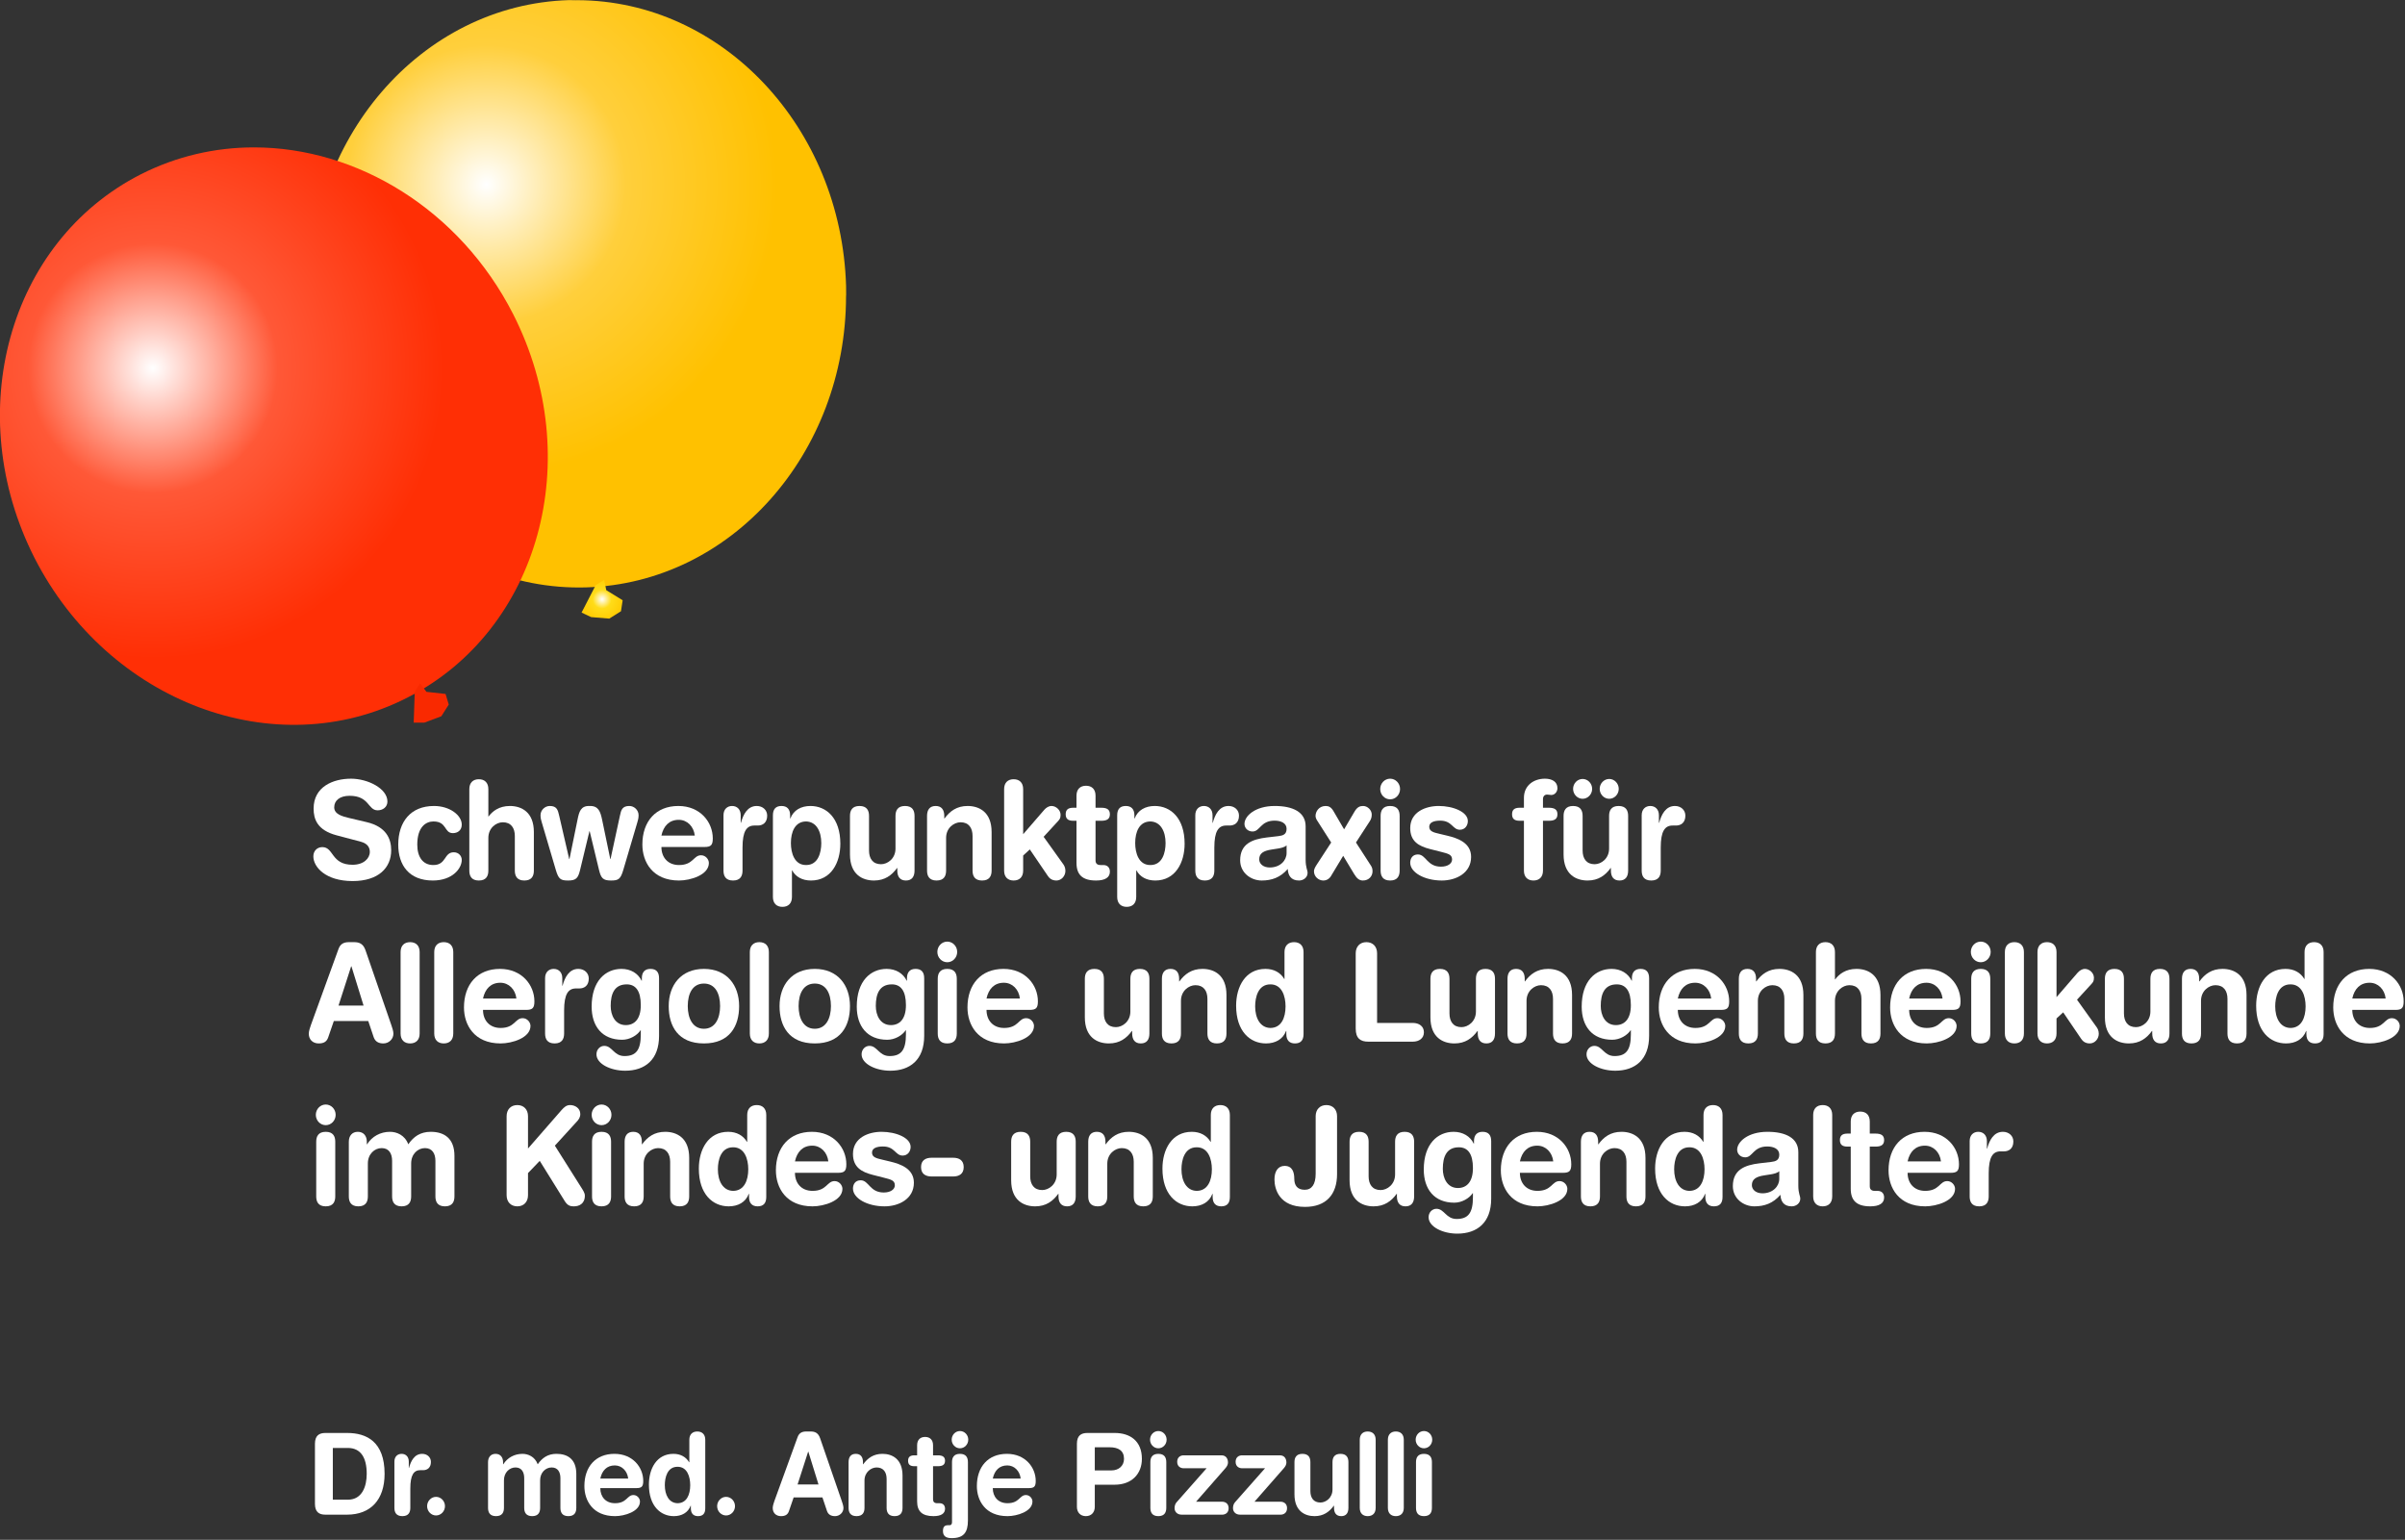 <?xml version="1.0" encoding="UTF-8" standalone="no"?>
<!DOCTYPE svg PUBLIC "-//W3C//DTD SVG 1.1//EN" "http://www.w3.org/Graphics/SVG/1.1/DTD/svg11.dtd">
<svg width="100%" height="100%" viewBox="0 0 2430 1556" version="1.1" xmlns="http://www.w3.org/2000/svg" xmlns:xlink="http://www.w3.org/1999/xlink" xml:space="preserve" xmlns:serif="http://www.serif.com/" style="fill-rule:evenodd;clip-rule:evenodd;stroke-linejoin:round;stroke-miterlimit:2;">
    <rect x="0" y="0" width="2430" height="1556" fill="#333333" stroke="none"/>
    <g transform="matrix(1,0,0,1,-50.915,-1576.08)">
        <g transform="matrix(4.167,0,0,4.167,0,0)">
            <g id="mobile">
                <g transform="matrix(63.705,30.12,30.12,-63.705,117.495,449.614)">
                    <path d="M0.007,1.123C0,1.12 -0.007,1.117 -0.013,1.114C-0.468,0.882 -0.631,0.291 -0.378,-0.206C-0.124,-0.704 0.45,-0.919 0.904,-0.688C1.349,-0.461 1.515,0.11 1.284,0.6L1.282,0.605C1.278,0.614 1.273,0.623 1.269,0.632C1.02,1.12 0.463,1.337 0.013,1.126L0.007,1.123Z" style="fill:url(#_Radial1);fill-rule:nonzero;"/>
                </g>
                <g transform="matrix(4.846,0,0,-4.846,158.216,523.532)">
                    <path d="M-0.321,0.701L-1.027,-0.669L-1.027,-0.67L-0.547,-0.897L0.358,-0.972L0.944,-0.603L1.028,-0.054L0.208,0.451L0.101,0.972L-0.321,0.701Z" style="fill:url(#_Radial2);fill-rule:nonzero;"/>
                </g>
                <g transform="matrix(70.466,0,0,-70.466,49.275,510.228)">
                    <path d="M0.348,1.366C0.215,1.366 0.082,1.336 -0.042,1.273C-0.497,1.041 -0.66,0.451 -0.407,-0.047C-0.153,-0.544 0.421,-0.76 0.875,-0.528C1.33,-0.297 1.493,0.294 1.24,0.792C1.056,1.153 0.702,1.366 0.348,1.366L0.348,1.366Z" style="fill:url(#_Radial3);fill-rule:nonzero;"/>
                </g>
                <g transform="matrix(0.773,0,0,0.773,112.787,551.409)">
                    <path d="M0,-7L-0.333,2.667L3,2.667L8.333,0.667L10.667,-3L9.667,-6.333L3.667,-7L1.667,-9.667L0,-7Z" style="fill:rgb(249,41,0);fill-rule:nonzero;"/>
                </g>
                <g transform="matrix(0.418,0,0,0.404,-315.649,509.069)">
                    <path d="M986.718,167.099C982.785,166.121 978.246,164.818 978.246,160.743C978.246,156.668 981.423,153.816 987.172,153.816C998.746,153.816 997.687,162.536 1003.44,162.536C1006.46,162.536 1009.11,160.58 1009.11,157.239C1009.11,149.416 997.687,143.548 988.004,143.548C977.489,143.548 966.293,148.438 966.293,161.476C966.293,167.751 968.336,174.434 979.608,177.53L993.602,181.36C997.839,182.501 998.898,185.109 998.898,187.472C998.898,191.384 995.342,195.214 988.912,195.214C976.355,195.214 978.095,184.62 971.362,184.62C968.336,184.62 966.142,186.902 966.142,190.161C966.142,196.518 973.177,204.993 988.912,204.993C1003.89,204.993 1011.3,197.088 1011.3,186.494C1011.3,179.649 1008.43,172.396 997.082,169.626L986.718,167.099Z" style="fill:white;fill-rule:nonzero;"/>
                    <path d="M1015.39,183.153C1015.39,195.621 1021.82,204.667 1035.44,204.667C1046.78,204.667 1052.23,197.496 1052.23,192.28C1052.23,189.917 1050.41,187.717 1047.62,187.717C1041.79,187.717 1043.45,195.377 1035.74,195.377C1029.69,195.377 1026.43,190.569 1026.43,183.153C1026.43,172.396 1031.5,169.218 1035.81,169.218C1043.76,169.218 1041.87,176.226 1047.09,176.226C1049.88,176.226 1052.23,174.515 1052.23,171.092C1052.23,165.551 1045.35,159.928 1036.12,159.928C1022.58,159.928 1015.39,169.463 1015.39,183.153Z" style="fill:white;fill-rule:nonzero;"/>
                    <path d="M1056.62,198.718C1056.62,201.896 1057.83,204.667 1062.14,204.667C1066.45,204.667 1067.66,201.896 1067.66,198.718L1067.66,179.079C1067.66,173.13 1072.2,169.707 1076.06,169.707C1080.82,169.707 1083.02,173.13 1083.02,177.938L1083.02,198.718C1083.02,201.896 1084.23,204.667 1088.54,204.667C1092.85,204.667 1094.06,201.896 1094.06,198.718L1094.06,175.574C1094.06,163.514 1086.8,159.928 1080.14,159.928C1073.87,159.928 1070.01,163.106 1067.81,166.203L1067.66,166.203L1067.66,149.823C1067.66,145.911 1065.47,143.874 1062.14,143.874C1058.81,143.874 1056.62,145.911 1056.62,149.823L1056.62,198.718Z" style="fill:white;fill-rule:nonzero;"/>
                    <path d="M1106.77,198.229C1108.36,203.852 1109.57,204.667 1113.96,204.667C1118.57,204.667 1119.71,203.2 1120.84,198.474L1126.29,175.085L1126.44,175.085L1131.89,198.474C1133.02,203.2 1134.16,204.667 1138.77,204.667C1143.16,204.667 1144.37,203.852 1145.96,198.229L1154.05,169.87C1154.43,168.566 1154.81,167.262 1154.81,165.469C1154.81,162.373 1152.24,159.928 1149.44,159.928C1145.35,159.928 1144.67,162.291 1143.99,165.714L1138.54,191.791L1138.39,191.791L1133.63,168.077C1132.64,163.351 1131.58,159.765 1126.36,159.928C1121.22,159.765 1120.31,163.432 1119.4,168.077L1114.71,191.791L1114.56,191.791L1108.74,165.714C1107.98,162.291 1107.38,159.928 1103.29,159.928C1100.49,159.928 1097.92,162.373 1097.92,165.469C1097.92,167.262 1098.3,168.566 1098.68,169.87L1106.77,198.229Z" style="fill:white;fill-rule:nonzero;"/>
                    <path d="M1193.01,184.539C1196.72,184.539 1197.85,183.479 1197.85,179.405C1197.85,169.626 1190.59,159.928 1177.88,159.928C1164.79,159.928 1157,169.218 1157,183.072C1157,193.421 1162.83,204.667 1178.26,204.667C1184.92,204.667 1195.58,201.326 1195.58,194.155C1195.58,191.954 1193.69,189.51 1191.04,189.51C1186.58,189.51 1186.58,195.377 1178.26,195.377C1171.83,195.377 1168.05,190.813 1168.05,184.539L1193.01,184.539ZM1168.05,177.693C1169.26,171.907 1172.59,168.24 1178.11,168.24C1183.03,168.24 1186.81,172.233 1187.41,177.693L1168.05,177.693Z" style="fill:white;fill-rule:nonzero;"/>
                    <path d="M1204.06,198.718C1204.06,201.896 1205.27,204.667 1209.58,204.667C1213.89,204.667 1215.1,201.896 1215.1,198.718L1215.1,184.864C1215.1,175.004 1217.52,171.663 1221.98,171.663L1223.95,171.663C1226.67,171.663 1229.4,170.114 1229.4,165.714C1229.4,162.373 1226.83,159.928 1223.35,159.928C1217.97,159.928 1215.48,165.062 1214.19,170.033L1214.04,170.033L1214.04,165.469C1214.04,161.884 1211.85,159.928 1209.05,159.928C1206.25,159.928 1204.06,161.884 1204.06,165.469L1204.06,198.718Z" style="fill:white;fill-rule:nonzero;"/>
                    <path d="M1232.73,214.528C1232.73,218.439 1234.92,220.476 1238.25,220.476C1241.58,220.476 1243.77,218.439 1243.77,214.528L1243.77,198.637L1243.92,198.637C1245.96,202.467 1249.75,204.667 1254.82,204.667C1266.46,204.667 1271.84,193.992 1271.84,182.583C1271.84,167.181 1263.74,159.928 1254.51,159.928C1249.14,159.928 1244.68,162.373 1242.86,167.425L1242.71,167.425L1242.71,165.551C1242.71,161.884 1240.97,159.928 1237.72,159.928C1234.31,159.928 1232.73,161.884 1232.73,165.551L1232.73,214.528ZM1260.79,182.175C1260.79,187.717 1259.05,195.377 1252.02,195.377C1245.28,195.458 1243.16,188.287 1243.16,182.175C1243.16,175.411 1245.59,169.218 1252.02,169.218C1257.92,169.381 1260.79,175.167 1260.79,182.175Z" style="fill:white;fill-rule:nonzero;"/>
                    <path d="M1314.88,165.877C1314.88,162.699 1313.67,159.928 1309.36,159.928C1305.05,159.928 1303.84,162.699 1303.84,165.877L1303.84,185.516C1303.84,191.465 1299.3,194.888 1295.44,194.888C1290.67,194.888 1288.48,191.465 1288.48,186.657L1288.48,165.877C1288.48,162.699 1287.27,159.928 1282.96,159.928C1278.64,159.928 1277.43,162.699 1277.43,165.877L1277.43,189.021C1277.43,201.081 1284.7,204.667 1291.35,204.667C1297.63,204.667 1301.64,201.57 1304.74,197.17L1304.89,197.17L1304.89,198.718C1304.89,202.304 1306.41,204.667 1309.89,204.667C1313.37,204.667 1314.88,202.304 1314.88,198.718L1314.88,165.877Z" style="fill:white;fill-rule:nonzero;"/>
                    <path d="M1322.14,198.718C1322.14,201.896 1323.35,204.667 1327.66,204.667C1331.98,204.667 1333.19,201.896 1333.19,198.718L1333.19,179.079C1333.19,173.13 1337.73,169.707 1341.58,169.707C1346.35,169.707 1348.54,173.13 1348.54,177.938L1348.54,198.718C1348.54,201.896 1349.75,204.667 1354.07,204.667C1358.38,204.667 1359.59,201.896 1359.59,198.718L1359.59,175.574C1359.59,163.514 1352.33,159.928 1345.67,159.928C1339.39,159.928 1335.38,163.025 1332.28,167.425L1332.13,167.425L1332.13,165.877C1332.13,162.291 1330.61,159.928 1327.13,159.928C1323.65,159.928 1322.14,162.291 1322.14,165.877L1322.14,198.718Z" style="fill:white;fill-rule:nonzero;"/>
                    <path d="M1366.85,198.718C1366.85,202.63 1369.04,204.667 1372.37,204.667C1375.7,204.667 1377.89,202.63 1377.89,198.718L1377.89,189.673L1381.75,186.005L1392.19,201.896C1393.02,203.2 1394.46,204.667 1397.18,204.667C1400.13,204.667 1402.4,201.896 1402.4,198.881C1402.4,196.925 1401.65,195.621 1401.27,195.051L1389.77,178.427L1397.94,169.218C1398.92,168.077 1399.61,167.425 1399.61,165.306C1399.61,162.291 1396.88,159.928 1394.38,159.928C1392.72,159.928 1391.28,160.906 1390.15,162.21L1377.89,176.878L1377.89,149.823C1377.89,145.911 1375.7,143.874 1372.37,143.874C1369.04,143.874 1366.85,145.911 1366.85,149.823L1366.85,198.718Z" style="fill:white;fill-rule:nonzero;"/>
                    <path d="M1408.83,194.073C1408.83,201.081 1412.16,204.667 1420.18,204.667C1425.48,204.667 1428.2,202.793 1428.2,199.37C1428.2,196.844 1426.76,195.377 1424.34,195.377L1422.75,195.377C1420.79,195.377 1419.88,194.399 1419.88,192.606L1419.88,168.811L1423.21,168.811C1426.46,168.811 1428.2,167.751 1428.2,164.899C1428.2,162.047 1426.46,160.987 1423.21,160.987L1419.88,160.987L1419.88,153.735C1419.88,149.823 1417.68,147.786 1414.36,147.786C1411.03,147.786 1408.83,149.823 1408.83,153.735L1408.83,160.987L1406.94,160.987C1403.84,160.987 1402.56,162.291 1402.56,164.899C1402.56,167.507 1403.84,168.811 1406.94,168.811L1408.83,168.811L1408.83,194.073Z" style="fill:white;fill-rule:nonzero;"/>
                    <path d="M1432.44,214.528C1432.44,218.439 1434.63,220.476 1437.96,220.476C1441.29,220.476 1443.48,218.439 1443.48,214.528L1443.48,198.637L1443.63,198.637C1445.67,202.467 1449.46,204.667 1454.53,204.667C1466.17,204.667 1471.55,193.992 1471.55,182.583C1471.55,167.181 1463.45,159.928 1454.22,159.928C1448.85,159.928 1444.39,162.373 1442.57,167.425L1442.42,167.425L1442.42,165.551C1442.42,161.884 1440.68,159.928 1437.43,159.928C1434.03,159.928 1432.44,161.884 1432.44,165.551L1432.44,214.528ZM1460.5,182.175C1460.5,187.717 1458.76,195.377 1451.73,195.377C1444.99,195.458 1442.88,188.287 1442.88,182.175C1442.88,175.411 1445.3,169.218 1451.73,169.218C1457.63,169.381 1460.5,175.167 1460.5,182.175Z" style="fill:white;fill-rule:nonzero;"/>
                    <path d="M1477.75,198.718C1477.75,201.896 1478.96,204.667 1483.27,204.667C1487.58,204.667 1488.79,201.896 1488.79,198.718L1488.79,184.864C1488.79,175.004 1491.21,171.663 1495.68,171.663L1497.64,171.663C1500.37,171.663 1503.09,170.114 1503.09,165.714C1503.09,162.373 1500.52,159.928 1497.04,159.928C1491.67,159.928 1489.17,165.062 1487.89,170.033L1487.74,170.033L1487.74,165.469C1487.74,161.884 1485.54,159.928 1482.74,159.928C1479.94,159.928 1477.75,161.884 1477.75,165.469L1477.75,198.718Z" style="fill:white;fill-rule:nonzero;"/>
                    <path d="M1541.75,172.152C1541.75,163.595 1534.41,159.928 1523.82,159.928C1512.47,159.928 1506.27,165.958 1506.27,170.685C1506.27,173.13 1508.16,175.248 1510.96,175.248C1515.35,175.248 1515.57,168.729 1523.74,168.729C1527.45,168.729 1530.7,170.196 1530.7,173.619C1530.7,177.041 1528.58,177.693 1525.94,178.019L1519.2,178.834C1510.73,179.893 1503.77,182.664 1503.77,192.525C1503.77,200.022 1509.98,204.667 1516.25,204.667C1522.08,204.667 1527.07,202.874 1531.38,197.74C1531.54,201.407 1533.12,204.667 1537.89,204.667C1540.54,204.667 1542.88,202.793 1542.88,200.103C1542.88,198.229 1541.75,197.088 1541.75,192.117L1541.75,172.152ZM1530.7,188.206C1530.7,192.606 1527,196.844 1520.94,196.844C1517.16,196.844 1514.82,194.644 1514.82,191.954C1514.82,188.369 1517.31,186.82 1521.93,186.087L1525.94,185.435C1527.22,185.19 1529.49,184.783 1530.7,183.561L1530.7,188.206Z" style="fill:white;fill-rule:nonzero;"/>
                    <path d="M1563.53,189.835L1569.89,200.755C1571.33,203.2 1572.69,204.667 1574.96,204.667C1578.51,204.667 1580.56,201.978 1580.56,199.126C1580.56,197.414 1580.1,196.436 1579.5,195.54L1570.95,181.849L1578.97,169.055C1579.65,167.996 1580.1,166.773 1580.1,165.062C1580.1,162.373 1577.68,159.928 1575.11,159.928C1573.37,159.928 1571.7,160.417 1570.04,163.432L1564.06,173.945L1557.86,162.943C1556.57,160.661 1555.14,159.928 1553.4,159.928C1549.39,159.928 1547.5,163.351 1547.5,165.877C1547.5,167.018 1548.03,168.077 1548.63,168.974L1556.57,181.849L1548.1,195.295C1547.12,196.844 1546.59,198.066 1546.59,199.126C1546.59,202.385 1549.31,204.667 1551.96,204.667C1554,204.667 1555.52,203.526 1556.27,202.304L1563.53,189.835Z" style="fill:white;fill-rule:nonzero;"/>
                    <path d="M1585.25,198.718C1585.25,201.896 1586.45,204.667 1590.77,204.667C1595.08,204.667 1596.29,201.896 1596.29,198.718L1596.29,165.877C1596.29,162.699 1595.08,159.928 1590.77,159.928C1586.45,159.928 1585.25,162.699 1585.25,165.877L1585.25,198.718ZM1585.02,149.742C1585.02,153.164 1587.59,155.935 1590.77,155.935C1593.94,155.935 1596.52,153.164 1596.52,149.742C1596.52,146.319 1593.94,143.548 1590.77,143.548C1587.59,143.548 1585.02,146.319 1585.02,149.742Z" style="fill:white;fill-rule:nonzero;"/>
                    <path d="M1602.42,173.211C1602.42,181.197 1607.41,184.05 1613.84,185.761L1620.35,187.472C1624.28,188.532 1626.7,189.021 1626.7,192.036C1626.7,194.481 1624.2,196.355 1620.27,196.355C1612.1,196.355 1611.65,189.021 1606.88,189.021C1603.78,189.021 1602.42,191.384 1602.42,193.992C1602.42,199.859 1610.74,204.667 1620.72,204.667C1629.05,204.667 1637.74,200.185 1637.74,190.487C1637.74,182.175 1630.26,179.323 1623.98,177.775L1619.36,176.634C1615.96,175.819 1613.46,175.167 1613.46,172.396C1613.46,169.87 1615.96,168.729 1619.82,168.729C1626.78,168.729 1626.93,174.189 1631.24,174.189C1634.11,174.189 1635.85,171.744 1635.85,168.974C1635.85,163.514 1627.38,159.928 1618.98,159.928C1611.34,159.928 1602.42,163.514 1602.42,173.211Z" style="fill:white;fill-rule:nonzero;"/>
                    <path d="M1668.38,198.718C1668.38,202.63 1670.58,204.667 1673.9,204.667C1677.23,204.667 1679.43,202.63 1679.43,198.718L1679.43,168.811L1682.83,168.811C1686.08,168.811 1687.82,167.751 1687.82,164.899C1687.82,162.047 1686.08,160.987 1682.83,160.987L1679.43,160.987L1679.43,155.853C1679.43,154.224 1680.26,153.083 1681.85,153.083C1682.68,153.083 1683.44,153.327 1684.27,153.327C1686.24,153.327 1687.82,151.453 1687.82,149.253C1687.82,145.259 1684.57,143.548 1680.56,143.548C1674.13,143.548 1668.38,147.541 1668.38,155.038L1668.38,160.987L1665.88,160.987C1662.78,160.987 1661.5,162.291 1661.5,164.899C1661.5,167.507 1662.78,168.811 1665.88,168.811L1668.38,168.811L1668.38,198.718Z" style="fill:white;fill-rule:nonzero;"/>
                    <path d="M1728.83,165.877C1728.83,162.699 1727.61,159.928 1723.3,159.928C1718.99,159.928 1717.78,162.699 1717.78,165.877L1717.78,185.516C1717.78,191.465 1713.24,194.888 1709.38,194.888C1704.62,194.888 1702.42,191.465 1702.42,186.657L1702.42,165.877C1702.42,162.699 1701.21,159.928 1696.9,159.928C1692.59,159.928 1691.38,162.699 1691.38,165.877L1691.38,189.021C1691.38,201.081 1698.64,204.667 1705.3,204.667C1711.58,204.667 1715.59,201.57 1718.69,197.17L1718.84,197.17L1718.84,198.718C1718.84,202.304 1720.35,204.667 1723.83,204.667C1727.31,204.667 1728.83,202.304 1728.83,198.718L1728.83,165.877ZM1696.9,149.66C1696.9,152.92 1699.4,155.609 1702.42,155.609C1705.45,155.609 1707.95,152.92 1707.95,149.66C1707.95,146.4 1705.45,143.711 1702.42,143.711C1699.4,143.711 1696.9,146.4 1696.9,149.66ZM1712.33,149.66C1712.33,152.92 1714.83,155.609 1717.86,155.609C1720.88,155.609 1723.38,152.92 1723.38,149.66C1723.38,146.4 1720.88,143.711 1717.86,143.711C1714.83,143.711 1712.33,146.4 1712.33,149.66Z" style="fill:white;fill-rule:nonzero;"/>
                    <path d="M1736.69,198.718C1736.69,201.896 1737.9,204.667 1742.21,204.667C1746.53,204.667 1747.74,201.896 1747.74,198.718L1747.74,184.864C1747.74,175.004 1750.16,171.663 1754.62,171.663L1756.59,171.663C1759.31,171.663 1762.03,170.114 1762.03,165.714C1762.03,162.373 1759.46,159.928 1755.98,159.928C1750.61,159.928 1748.12,165.062 1746.83,170.033L1746.68,170.033L1746.68,165.469C1746.68,161.884 1744.48,159.928 1741.68,159.928C1738.89,159.928 1736.69,161.884 1736.69,165.469L1736.69,198.718Z" style="fill:white;fill-rule:nonzero;"/>
                    <path d="M964.705,291.456C964.251,292.76 963.494,295.123 963.494,296.59C963.494,300.175 965.84,302.457 969.244,302.457C972.194,302.457 973.934,301.398 974.766,298.79L978.019,289.011L997.99,289.011L1001.17,298.79C1002.08,301.398 1004.04,302.457 1006.76,302.457C1009.94,302.457 1012.59,299.849 1012.59,296.59C1012.59,295.123 1011.83,292.76 1011.38,291.456L996.401,246.554C995.04,242.398 992.543,241.664 989.744,241.664L986.794,241.664C983.768,241.664 981.801,242.724 980.742,245.739L964.705,291.456ZM995.267,279.721L980.742,279.721L988.08,256.17L988.231,256.17L995.267,279.721Z" style="fill:white;fill-rule:nonzero;"/>
                    <path d="M1016.75,296.508C1016.75,300.42 1018.94,302.457 1022.27,302.457C1025.6,302.457 1027.8,300.42 1027.8,296.508L1027.8,247.613C1027.8,243.702 1025.6,241.664 1022.27,241.664C1018.94,241.664 1016.75,243.702 1016.75,247.613L1016.75,296.508Z" style="fill:white;fill-rule:nonzero;"/>
                    <path d="M1036.27,296.508C1036.27,300.42 1038.46,302.457 1041.79,302.457C1045.12,302.457 1047.31,300.42 1047.31,296.508L1047.31,247.613C1047.31,243.702 1045.12,241.664 1041.79,241.664C1038.46,241.664 1036.27,243.702 1036.27,247.613L1036.27,296.508Z" style="fill:white;fill-rule:nonzero;"/>
                    <path d="M1089.52,282.329C1093.23,282.329 1094.37,281.269 1094.37,277.195C1094.37,267.416 1087.1,257.718 1074.39,257.718C1061.31,257.718 1053.52,267.008 1053.52,280.862C1053.52,291.211 1059.34,302.457 1074.77,302.457C1081.43,302.457 1092.1,299.116 1092.1,291.945C1092.1,289.744 1090.2,287.3 1087.56,287.3C1083.09,287.3 1083.09,293.167 1074.77,293.167C1068.34,293.167 1064.56,288.604 1064.56,282.329L1089.52,282.329ZM1064.56,275.483C1065.77,269.697 1069.1,266.03 1074.62,266.03C1079.54,266.03 1083.32,270.023 1083.93,275.483L1064.56,275.483Z" style="fill:white;fill-rule:nonzero;"/>
                    <path d="M1100.57,296.508C1100.57,299.686 1101.78,302.457 1106.09,302.457C1110.4,302.457 1111.61,299.686 1111.61,296.508L1111.61,282.655C1111.61,272.794 1114.03,269.453 1118.5,269.453L1120.46,269.453C1123.19,269.453 1125.91,267.905 1125.91,263.504C1125.91,260.163 1123.34,257.718 1119.86,257.718C1114.49,257.718 1111.99,262.852 1110.7,267.823L1110.55,267.823L1110.55,263.26C1110.55,259.674 1108.36,257.718 1105.56,257.718C1102.76,257.718 1100.57,259.674 1100.57,263.26L1100.57,296.508Z" style="fill:white;fill-rule:nonzero;"/>
                    <path d="M1138.62,279.965C1138.62,272.631 1140.81,267.008 1147.92,267.008C1153.07,267.008 1156.09,270.838 1156.09,279.476C1156.09,287.952 1152.31,291.456 1147.39,291.456C1141.12,291.456 1138.62,285.425 1138.62,279.965ZM1166.68,263.341C1166.68,259.674 1165.1,257.718 1161.69,257.718C1158.44,257.718 1156.7,259.674 1156.7,263.341L1156.7,264.808L1156.55,264.808C1154.51,260.407 1150.27,257.718 1144.9,257.718C1135.59,257.718 1127.58,264.971 1127.58,280.373C1127.58,292.108 1133.63,300.257 1145.28,300.257C1149.66,300.257 1153.98,297.649 1155.94,294.552L1156.09,294.552L1156.09,296.997C1156.09,306.369 1153.37,310.036 1146.64,310.036C1140.43,310.036 1139.53,303.924 1134.91,303.924C1132.49,303.924 1130.37,306.043 1130.37,308.977C1130.37,314.762 1138.62,318.837 1147.02,318.837C1158.52,318.837 1166.68,312.236 1166.68,297.894L1166.68,263.341Z" style="fill:white;fill-rule:nonzero;"/>
                    <path d="M1183.33,280.047C1183.33,272.305 1186.28,266.519 1192.71,266.519C1199.14,266.519 1202.09,272.305 1202.09,280.047C1202.09,287.3 1199.29,293.656 1192.71,293.656C1186.13,293.656 1183.33,287.3 1183.33,280.047ZM1172.28,280.047C1172.28,291.945 1177.65,302.457 1192.71,302.457C1207.76,302.457 1213.13,291.945 1213.13,280.047C1213.13,267.497 1206.02,257.718 1192.71,257.718C1179.39,257.718 1172.28,267.497 1172.28,280.047Z" style="fill:white;fill-rule:nonzero;"/>
                    <path d="M1219.34,296.508C1219.34,300.42 1221.53,302.457 1224.86,302.457C1228.19,302.457 1230.38,300.42 1230.38,296.508L1230.38,247.613C1230.38,243.702 1228.19,241.664 1224.86,241.664C1221.53,241.664 1219.34,243.702 1219.34,247.613L1219.34,296.508Z" style="fill:white;fill-rule:nonzero;"/>
                    <path d="M1247.63,280.047C1247.63,272.305 1250.58,266.519 1257.01,266.519C1263.44,266.519 1266.39,272.305 1266.39,280.047C1266.39,287.3 1263.59,293.656 1257.01,293.656C1250.43,293.656 1247.63,287.3 1247.63,280.047ZM1236.58,280.047C1236.58,291.945 1241.95,302.457 1257.01,302.457C1272.06,302.457 1277.43,291.945 1277.43,280.047C1277.43,267.497 1270.32,257.718 1257.01,257.718C1243.69,257.718 1236.58,267.497 1236.58,280.047Z" style="fill:white;fill-rule:nonzero;"/>
                    <path d="M1292.41,279.965C1292.41,272.631 1294.61,267.008 1301.72,267.008C1306.86,267.008 1309.89,270.838 1309.89,279.476C1309.89,287.952 1306.1,291.456 1301.19,291.456C1294.91,291.456 1292.41,285.425 1292.41,279.965ZM1320.48,263.341C1320.48,259.674 1318.89,257.718 1315.48,257.718C1312.23,257.718 1310.49,259.674 1310.49,263.341L1310.49,264.808L1310.34,264.808C1308.3,260.407 1304.06,257.718 1298.69,257.718C1289.39,257.718 1281.37,264.971 1281.37,280.373C1281.37,292.108 1287.42,300.257 1299.07,300.257C1303.46,300.257 1307.77,297.649 1309.74,294.552L1309.89,294.552L1309.89,296.997C1309.89,306.369 1307.16,310.036 1300.43,310.036C1294.23,310.036 1293.32,303.924 1288.7,303.924C1286.28,303.924 1284.17,306.043 1284.17,308.977C1284.17,314.762 1292.41,318.837 1300.81,318.837C1312.31,318.837 1320.48,312.236 1320.48,297.894L1320.48,263.341Z" style="fill:white;fill-rule:nonzero;"/>
                    <path d="M1328.34,296.508C1328.34,299.686 1329.56,302.457 1333.87,302.457C1338.18,302.457 1339.39,299.686 1339.39,296.508L1339.39,263.667C1339.39,260.489 1338.18,257.718 1333.87,257.718C1329.56,257.718 1328.34,260.489 1328.34,263.667L1328.34,296.508ZM1328.12,247.532C1328.12,250.954 1330.69,253.725 1333.87,253.725C1337.04,253.725 1339.62,250.954 1339.62,247.532C1339.62,244.109 1337.04,241.338 1333.87,241.338C1330.69,241.338 1328.12,244.109 1328.12,247.532Z" style="fill:white;fill-rule:nonzero;"/>
                    <path d="M1381.6,282.329C1385.31,282.329 1386.44,281.269 1386.44,277.195C1386.44,267.416 1379.18,257.718 1366.47,257.718C1353.38,257.718 1345.59,267.008 1345.59,280.862C1345.59,291.211 1351.42,302.457 1366.85,302.457C1373.51,302.457 1384.17,299.116 1384.17,291.945C1384.17,289.744 1382.28,287.3 1379.63,287.3C1375.17,287.3 1375.17,293.167 1366.85,293.167C1360.42,293.167 1356.64,288.604 1356.64,282.329L1381.6,282.329ZM1356.64,275.483C1357.85,269.697 1361.18,266.03 1366.7,266.03C1371.62,266.03 1375.4,270.023 1376,275.483L1356.64,275.483Z" style="fill:white;fill-rule:nonzero;"/>
                    <path d="M1451.12,263.667C1451.12,260.489 1449.91,257.718 1445.6,257.718C1441.29,257.718 1440.08,260.489 1440.08,263.667L1440.08,283.307C1440.08,289.256 1435.54,292.678 1431.68,292.678C1426.91,292.678 1424.72,289.256 1424.72,284.447L1424.72,263.667C1424.72,260.489 1423.51,257.718 1419.2,257.718C1414.89,257.718 1413.67,260.489 1413.67,263.667L1413.67,286.811C1413.67,298.872 1420.94,302.457 1427.6,302.457C1433.87,302.457 1437.88,299.36 1440.98,294.96L1441.13,294.96L1441.13,296.508C1441.13,300.094 1442.65,302.457 1446.13,302.457C1449.61,302.457 1451.12,300.094 1451.12,296.508L1451.12,263.667Z" style="fill:white;fill-rule:nonzero;"/>
                    <path d="M1458.38,296.508C1458.38,299.686 1459.59,302.457 1463.91,302.457C1468.22,302.457 1469.43,299.686 1469.43,296.508L1469.43,276.869C1469.43,270.92 1473.97,267.497 1477.83,267.497C1482.59,267.497 1484.78,270.92 1484.78,275.728L1484.78,296.508C1484.78,299.686 1486,302.457 1490.31,302.457C1494.62,302.457 1495.83,299.686 1495.83,296.508L1495.83,273.365C1495.83,261.304 1488.57,257.718 1481.91,257.718C1475.63,257.718 1471.62,260.815 1468.52,265.215L1468.37,265.215L1468.37,263.667C1468.37,260.081 1466.86,257.718 1463.38,257.718C1459.9,257.718 1458.38,260.081 1458.38,263.667L1458.38,296.508Z" style="fill:white;fill-rule:nonzero;"/>
                    <path d="M1540.54,247.613C1540.54,243.702 1538.34,241.664 1535.02,241.664C1531.69,241.664 1529.49,243.702 1529.49,247.613L1529.49,263.749L1529.34,263.749C1527.15,259.918 1523.37,257.718 1518.45,257.718C1506.8,257.718 1501.43,268.394 1501.43,279.802C1501.43,295.204 1509.52,302.457 1518.75,302.457C1524.12,302.457 1528.58,300.012 1530.4,294.96L1530.55,294.96L1530.55,296.834C1530.55,300.501 1532.29,302.457 1535.54,302.457C1538.95,302.457 1540.54,300.501 1540.54,296.834L1540.54,247.613ZM1512.47,280.21C1512.47,274.668 1514.21,267.008 1521.25,267.008C1527.98,266.927 1530.1,274.098 1530.1,280.21C1530.1,286.974 1527.68,293.167 1521.25,293.167C1515.35,293.004 1512.47,287.218 1512.47,280.21Z" style="fill:white;fill-rule:nonzero;"/>
                    <path d="M1570.8,293.575C1570.8,299.523 1573.67,301.398 1578.06,301.398L1603.93,301.398C1607.49,301.398 1610.36,299.442 1610.36,295.775C1610.36,292.108 1607.49,290.152 1603.93,290.152L1583.2,290.152L1583.2,248.347C1583.2,244.354 1580.78,241.664 1577,241.664C1573.22,241.664 1570.8,244.354 1570.8,248.347L1570.8,293.575Z" style="fill:white;fill-rule:nonzero;"/>
                    <path d="M1651.59,263.667C1651.59,260.489 1650.38,257.718 1646.07,257.718C1641.75,257.718 1640.54,260.489 1640.54,263.667L1640.54,283.307C1640.54,289.256 1636.01,292.678 1632.15,292.678C1627.38,292.678 1625.19,289.256 1625.19,284.447L1625.19,263.667C1625.19,260.489 1623.98,257.718 1619.66,257.718C1615.35,257.718 1614.14,260.489 1614.14,263.667L1614.14,286.811C1614.14,298.872 1621.4,302.457 1628.06,302.457C1634.34,302.457 1638.35,299.36 1641.45,294.96L1641.6,294.96L1641.6,296.508C1641.6,300.094 1643.12,302.457 1646.6,302.457C1650.08,302.457 1651.59,300.094 1651.59,296.508L1651.59,263.667Z" style="fill:white;fill-rule:nonzero;"/>
                    <path d="M1658.85,296.508C1658.85,299.686 1660.06,302.457 1664.37,302.457C1668.68,302.457 1669.89,299.686 1669.89,296.508L1669.89,276.869C1669.89,270.92 1674.43,267.497 1678.29,267.497C1683.06,267.497 1685.25,270.92 1685.25,275.728L1685.25,296.508C1685.25,299.686 1686.46,302.457 1690.77,302.457C1695.09,302.457 1696.3,299.686 1696.3,296.508L1696.3,273.365C1696.3,261.304 1689.03,257.718 1682.38,257.718C1676.1,257.718 1672.09,260.815 1668.99,265.215L1668.84,265.215L1668.84,263.667C1668.84,260.081 1667.32,257.718 1663.84,257.718C1660.36,257.718 1658.85,260.081 1658.85,263.667L1658.85,296.508Z" style="fill:white;fill-rule:nonzero;"/>
                    <path d="M1712.94,279.965C1712.94,272.631 1715.13,267.008 1722.24,267.008C1727.39,267.008 1730.41,270.838 1730.41,279.476C1730.41,287.952 1726.63,291.456 1721.71,291.456C1715.43,291.456 1712.94,285.425 1712.94,279.965ZM1741,263.341C1741,259.674 1739.41,257.718 1736.01,257.718C1732.76,257.718 1731.02,259.674 1731.02,263.341L1731.02,264.808L1730.87,264.808C1728.83,260.407 1724.59,257.718 1719.22,257.718C1709.91,257.718 1701.89,264.971 1701.89,280.373C1701.89,292.108 1707.95,300.257 1719.6,300.257C1723.98,300.257 1728.3,297.649 1730.26,294.552L1730.41,294.552L1730.41,296.997C1730.41,306.369 1727.69,310.036 1720.96,310.036C1714.75,310.036 1713.85,303.924 1709.23,303.924C1706.81,303.924 1704.69,306.043 1704.69,308.977C1704.69,314.762 1712.94,318.837 1721.34,318.837C1732.83,318.837 1741,312.236 1741,297.894L1741,263.341Z" style="fill:white;fill-rule:nonzero;"/>
                    <path d="M1782.61,282.329C1786.32,282.329 1787.45,281.269 1787.45,277.195C1787.45,267.416 1780.19,257.718 1767.48,257.718C1754.39,257.718 1746.6,267.008 1746.6,280.862C1746.6,291.211 1752.43,302.457 1767.86,302.457C1774.52,302.457 1785.18,299.116 1785.18,291.945C1785.18,289.744 1783.29,287.3 1780.64,287.3C1776.18,287.3 1776.18,293.167 1767.86,293.167C1761.43,293.167 1757.65,288.604 1757.65,282.329L1782.61,282.329ZM1757.65,275.483C1758.86,269.697 1762.18,266.03 1767.71,266.03C1772.62,266.03 1776.41,270.023 1777.01,275.483L1757.65,275.483Z" style="fill:white;fill-rule:nonzero;"/>
                    <path d="M1793.05,296.508C1793.05,299.686 1794.26,302.457 1798.57,302.457C1802.88,302.457 1804.09,299.686 1804.09,296.508L1804.09,276.869C1804.09,270.92 1808.63,267.497 1812.49,267.497C1817.26,267.497 1819.45,270.92 1819.45,275.728L1819.45,296.508C1819.45,299.686 1820.66,302.457 1824.97,302.457C1829.29,302.457 1830.5,299.686 1830.5,296.508L1830.5,273.365C1830.5,261.304 1823.23,257.718 1816.58,257.718C1810.3,257.718 1806.29,260.815 1803.19,265.215L1803.04,265.215L1803.04,263.667C1803.04,260.081 1801.52,257.718 1798.04,257.718C1794.56,257.718 1793.05,260.081 1793.05,263.667L1793.05,296.508Z" style="fill:white;fill-rule:nonzero;"/>
                    <path d="M1837.76,296.508C1837.76,299.686 1838.97,302.457 1843.28,302.457C1847.59,302.457 1848.8,299.686 1848.8,296.508L1848.8,276.869C1848.8,270.92 1853.34,267.497 1857.2,267.497C1861.97,267.497 1864.16,270.92 1864.16,275.728L1864.16,296.508C1864.16,299.686 1865.37,302.457 1869.68,302.457C1873.99,302.457 1875.2,299.686 1875.2,296.508L1875.2,273.365C1875.2,261.304 1867.94,257.718 1861.28,257.718C1855.01,257.718 1851.15,260.896 1848.95,263.993L1848.8,263.993L1848.8,247.613C1848.8,243.702 1846.61,241.664 1843.28,241.664C1839.95,241.664 1837.76,243.702 1837.76,247.613L1837.76,296.508Z" style="fill:white;fill-rule:nonzero;"/>
                    <path d="M1916.81,282.329C1920.52,282.329 1921.65,281.269 1921.65,277.195C1921.65,267.416 1914.39,257.718 1901.68,257.718C1888.59,257.718 1880.8,267.008 1880.8,280.862C1880.8,291.211 1886.63,302.457 1902.06,302.457C1908.72,302.457 1919.38,299.116 1919.38,291.945C1919.38,289.744 1917.49,287.3 1914.84,287.3C1910.38,287.3 1910.38,293.167 1902.06,293.167C1895.63,293.167 1891.85,288.604 1891.85,282.329L1916.81,282.329ZM1891.85,275.483C1893.06,269.697 1896.38,266.03 1901.91,266.03C1906.82,266.03 1910.61,270.023 1911.21,275.483L1891.85,275.483Z" style="fill:white;fill-rule:nonzero;"/>
                    <path d="M1927.85,296.508C1927.85,299.686 1929.07,302.457 1933.38,302.457C1937.69,302.457 1938.9,299.686 1938.9,296.508L1938.9,263.667C1938.9,260.489 1937.69,257.718 1933.38,257.718C1929.07,257.718 1927.85,260.489 1927.85,263.667L1927.85,296.508ZM1927.63,247.532C1927.63,250.954 1930.2,253.725 1933.38,253.725C1936.55,253.725 1939.13,250.954 1939.13,247.532C1939.13,244.109 1936.55,241.338 1933.38,241.338C1930.2,241.338 1927.63,244.109 1927.63,247.532Z" style="fill:white;fill-rule:nonzero;"/>
                    <path d="M1947.37,296.508C1947.37,300.42 1949.57,302.457 1952.89,302.457C1956.22,302.457 1958.42,300.42 1958.42,296.508L1958.42,247.613C1958.42,243.702 1956.22,241.664 1952.89,241.664C1949.57,241.664 1947.37,243.702 1947.37,247.613L1947.37,296.508Z" style="fill:white;fill-rule:nonzero;"/>
                    <path d="M1966.28,296.508C1966.28,300.42 1968.48,302.457 1971.81,302.457C1975.13,302.457 1977.33,300.42 1977.33,296.508L1977.33,287.463L1981.19,283.796L1991.62,299.686C1992.46,300.99 1993.89,302.457 1996.62,302.457C1999.57,302.457 2001.84,299.686 2001.84,296.671C2001.84,294.715 2001.08,293.412 2000.7,292.841L1989.21,276.217L1997.38,267.008C1998.36,265.867 1999.04,265.215 1999.04,263.097C1999.04,260.081 1996.32,257.718 1993.82,257.718C1992.15,257.718 1990.72,258.696 1989.58,260L1977.33,274.668L1977.33,247.613C1977.33,243.702 1975.13,241.664 1971.81,241.664C1968.48,241.664 1966.28,243.702 1966.28,247.613L1966.28,296.508Z" style="fill:white;fill-rule:nonzero;"/>
                    <path d="M2042.84,263.667C2042.84,260.489 2041.63,257.718 2037.32,257.718C2033.01,257.718 2031.79,260.489 2031.79,263.667L2031.79,283.307C2031.79,289.256 2027.26,292.678 2023.4,292.678C2018.63,292.678 2016.44,289.256 2016.44,284.447L2016.44,263.667C2016.44,260.489 2015.23,257.718 2010.92,257.718C2006.6,257.718 2005.39,260.489 2005.39,263.667L2005.39,286.811C2005.39,298.872 2012.66,302.457 2019.31,302.457C2025.59,302.457 2029.6,299.36 2032.7,294.96L2032.85,294.96L2032.85,296.508C2032.85,300.094 2034.37,302.457 2037.85,302.457C2041.33,302.457 2042.84,300.094 2042.84,296.508L2042.84,263.667Z" style="fill:white;fill-rule:nonzero;"/>
                    <path d="M2050.1,296.508C2050.1,299.686 2051.31,302.457 2055.62,302.457C2059.94,302.457 2061.15,299.686 2061.15,296.508L2061.15,276.869C2061.15,270.92 2065.68,267.497 2069.54,267.497C2074.31,267.497 2076.5,270.92 2076.5,275.728L2076.5,296.508C2076.5,299.686 2077.71,302.457 2082.03,302.457C2086.34,302.457 2087.55,299.686 2087.55,296.508L2087.55,273.365C2087.55,261.304 2080.28,257.718 2073.63,257.718C2067.35,257.718 2063.34,260.815 2060.24,265.215L2060.09,265.215L2060.09,263.667C2060.09,260.081 2058.57,257.718 2055.09,257.718C2051.61,257.718 2050.1,260.081 2050.1,263.667L2050.1,296.508Z" style="fill:white;fill-rule:nonzero;"/>
                    <path d="M2132.26,247.613C2132.26,243.702 2130.06,241.664 2126.73,241.664C2123.4,241.664 2121.21,243.702 2121.21,247.613L2121.21,263.749L2121.06,263.749C2118.87,259.918 2115.08,257.718 2110.17,257.718C2098.52,257.718 2093.14,268.394 2093.14,279.802C2093.14,295.204 2101.24,302.457 2110.47,302.457C2115.84,302.457 2120.3,300.012 2122.12,294.96L2122.27,294.96L2122.27,296.834C2122.27,300.501 2124.01,302.457 2127.26,302.457C2130.67,302.457 2132.26,300.501 2132.26,296.834L2132.26,247.613ZM2104.19,280.21C2104.19,274.668 2105.93,267.008 2112.97,267.008C2119.7,266.927 2121.82,274.098 2121.82,280.21C2121.82,286.974 2119.39,293.167 2112.97,293.167C2107.06,293.004 2104.19,287.218 2104.19,280.21Z" style="fill:white;fill-rule:nonzero;"/>
                    <path d="M2173.86,282.329C2177.57,282.329 2178.7,281.269 2178.7,277.195C2178.7,267.416 2171.44,257.718 2158.73,257.718C2145.64,257.718 2137.85,267.008 2137.85,280.862C2137.85,291.211 2143.68,302.457 2159.11,302.457C2165.77,302.457 2176.43,299.116 2176.43,291.945C2176.43,289.744 2174.54,287.3 2171.89,287.3C2167.43,287.3 2167.43,293.167 2159.11,293.167C2152.68,293.167 2148.9,288.604 2148.9,282.329L2173.86,282.329ZM2148.9,275.483C2150.11,269.697 2153.44,266.03 2158.96,266.03C2163.88,266.03 2167.66,270.023 2168.26,275.483L2148.9,275.483Z" style="fill:white;fill-rule:nonzero;"/>
                    <path d="M967.806,394.298C967.806,397.477 969.017,400.247 973.329,400.247C977.641,400.247 978.851,397.477 978.851,394.298L978.851,361.457C978.851,358.279 977.641,355.508 973.329,355.508C969.017,355.508 967.806,358.279 967.806,361.457L967.806,394.298ZM967.579,345.322C967.579,348.745 970.152,351.515 973.329,351.515C976.506,351.515 979.078,348.745 979.078,345.322C979.078,341.899 976.506,339.129 973.329,339.129C970.152,339.129 967.579,341.899 967.579,345.322Z" style="fill:white;fill-rule:nonzero;"/>
                    <path d="M986.718,394.298C986.718,397.477 987.929,400.247 992.241,400.247C996.553,400.247 997.763,397.477 997.763,394.298L997.763,374.496C997.763,368.955 1001.55,365.287 1005.78,365.287C1010.09,365.287 1011.83,368.71 1011.83,372.948L1011.83,394.298C1011.83,397.477 1013.04,400.247 1017.36,400.247C1021.67,400.247 1022.88,397.477 1022.88,394.298L1022.88,374.496C1022.88,368.955 1026.66,365.287 1030.9,365.287C1035.21,365.287 1036.95,368.71 1036.95,372.948L1036.95,394.298C1036.95,397.477 1038.16,400.247 1042.47,400.247C1046.78,400.247 1047.99,397.477 1047.99,394.298L1047.99,369.932C1047.99,359.257 1041.87,355.508 1034.22,355.508C1028.25,355.508 1024.32,358.361 1021.21,363.006C1019.17,357.383 1014.41,355.508 1010.62,355.508C1005.02,355.508 1000.18,358.279 997.309,363.006L997.158,363.006L997.158,361.457C997.158,357.872 995.191,355.508 991.938,355.508C988.685,355.508 986.718,357.872 986.718,361.457L986.718,394.298Z" style="fill:white;fill-rule:nonzero;"/>
                    <path d="M1078.25,393.565C1078.25,397.558 1080.67,400.247 1084.46,400.247C1088.24,400.247 1090.66,397.558 1090.66,393.565L1090.66,380.282L1097.47,372.948L1111.76,396.743C1113.43,399.595 1114.79,400.247 1117.29,400.247C1120.24,400.247 1123.64,398.781 1123.64,393.81C1123.64,392.098 1122.43,390.387 1121.3,388.513L1106.24,363.821L1118.95,349.396C1120.01,348.256 1120.99,346.87 1120.99,344.833C1120.99,341.41 1118.04,339.454 1115.09,339.454C1112.9,339.454 1111.61,340.758 1110.18,342.388L1090.66,365.532L1090.66,346.137C1090.66,342.144 1088.24,339.454 1084.46,339.454C1080.67,339.454 1078.25,342.144 1078.25,346.137L1078.25,393.565Z" style="fill:white;fill-rule:nonzero;"/>
                    <path d="M1127.8,394.298C1127.8,397.477 1129.01,400.247 1133.32,400.247C1137.64,400.247 1138.85,397.477 1138.85,394.298L1138.85,361.457C1138.85,358.279 1137.64,355.508 1133.32,355.508C1129.01,355.508 1127.8,358.279 1127.8,361.457L1127.8,394.298ZM1127.58,345.322C1127.58,348.745 1130.15,351.515 1133.32,351.515C1136.5,351.515 1139.07,348.745 1139.07,345.322C1139.07,341.899 1136.5,339.129 1133.32,339.129C1130.15,339.129 1127.58,341.899 1127.58,345.322Z" style="fill:white;fill-rule:nonzero;"/>
                    <path d="M1146.71,394.298C1146.71,397.477 1147.92,400.247 1152.24,400.247C1156.55,400.247 1157.76,397.477 1157.76,394.298L1157.76,374.659C1157.76,368.71 1162.3,365.287 1166.15,365.287C1170.92,365.287 1173.12,368.71 1173.12,373.518L1173.12,394.298C1173.12,397.477 1174.33,400.247 1178.64,400.247C1182.95,400.247 1184.16,397.477 1184.16,394.298L1184.16,371.155C1184.16,359.094 1176.9,355.508 1170.24,355.508C1163.96,355.508 1159.95,358.605 1156.85,363.006L1156.7,363.006L1156.7,361.457C1156.7,357.872 1155.19,355.508 1151.71,355.508C1148.23,355.508 1146.71,357.872 1146.71,361.457L1146.71,394.298Z" style="fill:white;fill-rule:nonzero;"/>
                    <path d="M1228.87,345.403C1228.87,341.492 1226.67,339.454 1223.35,339.454C1220.02,339.454 1217.82,341.492 1217.82,345.403L1217.82,361.539L1217.67,361.539C1215.48,357.709 1211.69,355.508 1206.78,355.508C1195.13,355.508 1189.76,366.184 1189.76,377.593C1189.76,392.995 1197.85,400.247 1207.08,400.247C1212.45,400.247 1216.91,397.803 1218.73,392.75L1218.88,392.75L1218.88,394.624C1218.88,398.292 1220.62,400.247 1223.88,400.247C1227.28,400.247 1228.87,398.292 1228.87,394.624L1228.87,345.403ZM1200.8,378C1200.8,372.459 1202.54,364.798 1209.58,364.798C1216.31,364.717 1218.43,371.888 1218.43,378C1218.43,384.764 1216.01,390.957 1209.58,390.957C1203.68,390.794 1200.8,385.008 1200.8,378Z" style="fill:white;fill-rule:nonzero;"/>
                    <path d="M1270.47,380.119C1274.18,380.119 1275.32,379.059 1275.32,374.985C1275.32,365.206 1268.05,355.508 1255.34,355.508C1242.26,355.508 1234.46,364.798 1234.46,378.652C1234.46,389.001 1240.29,400.247 1255.72,400.247C1262.38,400.247 1273.05,396.906 1273.05,389.735C1273.05,387.535 1271.15,385.09 1268.51,385.09C1264.04,385.09 1264.04,390.957 1255.72,390.957C1249.29,390.957 1245.51,386.394 1245.51,380.119L1270.47,380.119ZM1245.51,373.274C1246.72,367.488 1250.05,363.821 1255.57,363.821C1260.49,363.821 1264.27,367.814 1264.88,373.274L1245.51,373.274Z" style="fill:white;fill-rule:nonzero;"/>
                    <path d="M1279.17,368.792C1279.17,376.778 1284.17,379.63 1290.6,381.341L1297.1,383.053C1301.04,384.112 1303.46,384.601 1303.46,387.616C1303.46,390.061 1300.96,391.935 1297.03,391.935C1288.86,391.935 1288.4,384.601 1283.64,384.601C1280.54,384.601 1279.17,386.964 1279.17,389.572C1279.17,395.439 1287.5,400.247 1297.48,400.247C1305.8,400.247 1314.5,395.765 1314.5,386.068C1314.5,377.756 1307.01,374.903 1300.73,373.355L1296.12,372.214C1292.71,371.399 1290.22,370.747 1290.22,367.977C1290.22,365.45 1292.71,364.309 1296.57,364.309C1303.53,364.309 1303.68,369.769 1308,369.769C1310.87,369.769 1312.61,367.325 1312.61,364.554C1312.61,359.094 1304.14,355.508 1295.74,355.508C1288.1,355.508 1279.17,359.094 1279.17,368.792Z" style="fill:white;fill-rule:nonzero;"/>
                    <path d="M1324.79,371.073C1321.38,371.073 1318.66,372.54 1318.66,376.696C1318.66,380.852 1321.38,382.319 1324.79,382.319L1337.27,382.319C1340.67,382.319 1343.4,380.852 1343.4,376.696C1343.4,372.54 1340.67,371.073 1337.27,371.073L1324.79,371.073Z" style="fill:white;fill-rule:nonzero;"/>
                    <path d="M1408.38,361.457C1408.38,358.279 1407.17,355.508 1402.86,355.508C1398.55,355.508 1397.34,358.279 1397.34,361.457L1397.34,381.097C1397.34,387.046 1392.8,390.468 1388.94,390.468C1384.17,390.468 1381.98,387.046 1381.98,382.238L1381.98,361.457C1381.98,358.279 1380.77,355.508 1376.46,355.508C1372.14,355.508 1370.93,358.279 1370.93,361.457L1370.93,384.601C1370.93,396.662 1378.2,400.247 1384.85,400.247C1391.13,400.247 1395.14,397.151 1398.24,392.75L1398.39,392.75L1398.39,394.298C1398.39,397.884 1399.91,400.247 1403.39,400.247C1406.87,400.247 1408.38,397.884 1408.38,394.298L1408.38,361.457Z" style="fill:white;fill-rule:nonzero;"/>
                    <path d="M1415.64,394.298C1415.64,397.477 1416.85,400.247 1421.16,400.247C1425.48,400.247 1426.69,397.477 1426.69,394.298L1426.69,374.659C1426.69,368.71 1431.23,365.287 1435.08,365.287C1439.85,365.287 1442.04,368.71 1442.04,373.518L1442.04,394.298C1442.04,397.477 1443.25,400.247 1447.57,400.247C1451.88,400.247 1453.09,397.477 1453.09,394.298L1453.09,371.155C1453.09,359.094 1445.83,355.508 1439.17,355.508C1432.89,355.508 1428.88,358.605 1425.78,363.006L1425.63,363.006L1425.63,361.457C1425.63,357.872 1424.12,355.508 1420.63,355.508C1417.15,355.508 1415.64,357.872 1415.64,361.457L1415.64,394.298Z" style="fill:white;fill-rule:nonzero;"/>
                    <path d="M1497.8,345.403C1497.8,341.492 1495.6,339.454 1492.27,339.454C1488.94,339.454 1486.75,341.492 1486.75,345.403L1486.75,361.539L1486.6,361.539C1484.41,357.709 1480.62,355.508 1475.71,355.508C1464.06,355.508 1458.69,366.184 1458.69,377.593C1458.69,392.995 1466.78,400.247 1476.01,400.247C1481.38,400.247 1485.84,397.803 1487.66,392.75L1487.81,392.75L1487.81,394.624C1487.81,398.292 1489.55,400.247 1492.8,400.247C1496.21,400.247 1497.8,398.292 1497.8,394.624L1497.8,345.403ZM1469.73,378C1469.73,372.459 1471.47,364.798 1478.51,364.798C1485.24,364.717 1487.36,371.888 1487.36,378C1487.36,384.764 1484.94,390.957 1478.51,390.957C1472.61,390.794 1469.73,385.008 1469.73,378Z" style="fill:white;fill-rule:nonzero;"/>
                    <path d="M1559.98,346.137C1559.98,342.144 1557.56,339.454 1553.78,339.454C1549.99,339.454 1547.57,342.144 1547.57,346.137L1547.57,380.689C1547.57,387.046 1545.3,390.305 1541.22,390.305C1536.83,390.305 1535.17,387.535 1535.17,383.705C1535.17,379.711 1534.03,375.963 1529.57,375.963C1525.79,375.963 1523.67,379.141 1523.67,384.112C1523.67,389.898 1526.47,400.573 1541.37,400.573C1553.62,400.573 1559.98,393.158 1559.98,380.852L1559.98,346.137Z" style="fill:white;fill-rule:nonzero;"/>
                    <path d="M1604.69,361.457C1604.69,358.279 1603.48,355.508 1599.16,355.508C1594.85,355.508 1593.64,358.279 1593.64,361.457L1593.64,381.097C1593.64,387.046 1589.1,390.468 1585.25,390.468C1580.48,390.468 1578.29,387.046 1578.29,382.238L1578.29,361.457C1578.29,358.279 1577.08,355.508 1572.76,355.508C1568.45,355.508 1567.24,358.279 1567.24,361.457L1567.24,384.601C1567.24,396.662 1574.5,400.247 1581.16,400.247C1587.44,400.247 1591.45,397.151 1594.55,392.75L1594.7,392.75L1594.7,394.298C1594.7,397.884 1596.21,400.247 1599.69,400.247C1603.17,400.247 1604.69,397.884 1604.69,394.298L1604.69,361.457Z" style="fill:white;fill-rule:nonzero;"/>
                    <path d="M1621.33,377.756C1621.33,370.421 1623.52,364.798 1630.63,364.798C1635.78,364.798 1638.8,368.629 1638.8,377.267C1638.8,385.742 1635.02,389.246 1630.1,389.246C1623.83,389.246 1621.33,383.216 1621.33,377.756ZM1649.39,361.131C1649.39,357.464 1647.81,355.508 1644.4,355.508C1641.15,355.508 1639.41,357.464 1639.41,361.131L1639.41,362.598L1639.26,362.598C1637.22,358.198 1632.98,355.508 1627.61,355.508C1618.3,355.508 1610.28,362.761 1610.28,378.163C1610.28,389.898 1616.34,398.047 1627.99,398.047C1632.37,398.047 1636.68,395.439 1638.65,392.343L1638.8,392.343L1638.8,394.787C1638.8,404.159 1636.08,407.826 1629.35,407.826C1623.14,407.826 1622.24,401.714 1617.62,401.714C1615.2,401.714 1613.08,403.833 1613.08,406.767C1613.08,412.553 1621.33,416.627 1629.73,416.627C1641.22,416.627 1649.39,410.026 1649.39,395.684L1649.39,361.131Z" style="fill:white;fill-rule:nonzero;"/>
                    <path d="M1691,380.119C1694.71,380.119 1695.84,379.059 1695.84,374.985C1695.84,365.206 1688.58,355.508 1675.87,355.508C1662.78,355.508 1654.99,364.798 1654.99,378.652C1654.99,389.001 1660.82,400.247 1676.25,400.247C1682.91,400.247 1693.57,396.906 1693.57,389.735C1693.57,387.535 1691.68,385.09 1689.03,385.09C1684.57,385.09 1684.57,390.957 1676.25,390.957C1669.82,390.957 1666.04,386.394 1666.04,380.119L1691,380.119ZM1666.04,373.274C1667.25,367.488 1670.58,363.821 1676.1,363.821C1681.02,363.821 1684.8,367.814 1685.4,373.274L1666.04,373.274Z" style="fill:white;fill-rule:nonzero;"/>
                    <path d="M1701.44,394.298C1701.44,397.477 1702.65,400.247 1706.96,400.247C1711.27,400.247 1712.49,397.477 1712.49,394.298L1712.49,374.659C1712.49,368.71 1717.02,365.287 1720.88,365.287C1725.65,365.287 1727.84,368.71 1727.84,373.518L1727.84,394.298C1727.84,397.477 1729.05,400.247 1733.36,400.247C1737.67,400.247 1738.89,397.477 1738.89,394.298L1738.89,371.155C1738.89,359.094 1731.62,355.508 1724.97,355.508C1718.69,355.508 1714.68,358.605 1711.58,363.006L1711.43,363.006L1711.43,361.457C1711.43,357.872 1709.91,355.508 1706.43,355.508C1702.95,355.508 1701.44,357.872 1701.44,361.457L1701.44,394.298Z" style="fill:white;fill-rule:nonzero;"/>
                    <path d="M1783.59,345.403C1783.59,341.492 1781.4,339.454 1778.07,339.454C1774.74,339.454 1772.55,341.492 1772.55,345.403L1772.55,361.539L1772.4,361.539C1770.2,357.709 1766.42,355.508 1761.5,355.508C1749.86,355.508 1744.48,366.184 1744.48,377.593C1744.48,392.995 1752.58,400.247 1761.81,400.247C1767.18,400.247 1771.64,397.803 1773.46,392.75L1773.61,392.75L1773.61,394.624C1773.61,398.292 1775.35,400.247 1778.6,400.247C1782.01,400.247 1783.59,398.292 1783.59,394.624L1783.59,345.403ZM1755.53,378C1755.53,372.459 1757.27,364.798 1764.3,364.798C1771.04,364.717 1773.15,371.888 1773.15,378C1773.15,384.764 1770.73,390.957 1764.3,390.957C1758.4,390.794 1755.53,385.008 1755.53,378Z" style="fill:white;fill-rule:nonzero;"/>
                    <path d="M1827.55,367.732C1827.55,359.175 1820.21,355.508 1809.62,355.508C1798.27,355.508 1792.07,361.539 1792.07,366.265C1792.07,368.71 1793.96,370.829 1796.76,370.829C1801.14,370.829 1801.37,364.309 1809.54,364.309C1813.25,364.309 1816.5,365.776 1816.5,369.199C1816.5,372.622 1814.38,373.274 1811.74,373.6L1805,374.414C1796.53,375.474 1789.57,378.245 1789.57,388.105C1789.57,395.602 1795.77,400.247 1802.05,400.247C1807.88,400.247 1812.87,398.455 1817.18,393.321C1817.33,396.988 1818.92,400.247 1823.69,400.247C1826.34,400.247 1828.68,398.373 1828.68,395.684C1828.68,393.81 1827.55,392.669 1827.55,387.698L1827.55,367.732ZM1816.5,383.786C1816.5,388.187 1812.79,392.424 1806.74,392.424C1802.96,392.424 1800.61,390.224 1800.61,387.535C1800.61,383.949 1803.11,382.401 1807.73,381.667L1811.74,381.015C1813.02,380.771 1815.29,380.363 1816.5,379.141L1816.5,383.786Z" style="fill:white;fill-rule:nonzero;"/>
                    <path d="M1836.17,394.298C1836.17,398.21 1838.36,400.247 1841.69,400.247C1845.02,400.247 1847.21,398.21 1847.21,394.298L1847.21,345.403C1847.21,341.492 1845.02,339.454 1841.69,339.454C1838.36,339.454 1836.17,341.492 1836.17,345.403L1836.17,394.298Z" style="fill:white;fill-rule:nonzero;"/>
                    <path d="M1857.96,389.653C1857.96,396.662 1861.28,400.247 1869.3,400.247C1874.6,400.247 1877.32,398.373 1877.32,394.95C1877.32,392.424 1875.88,390.957 1873.46,390.957L1871.88,390.957C1869.91,390.957 1869,389.979 1869,388.187L1869,364.391L1872.33,364.391C1875.58,364.391 1877.32,363.332 1877.32,360.479C1877.32,357.627 1875.58,356.568 1872.33,356.568L1869,356.568L1869,349.315C1869,345.403 1866.81,343.366 1863.48,343.366C1860.15,343.366 1857.96,345.403 1857.96,349.315L1857.96,356.568L1856.06,356.568C1852.96,356.568 1851.68,357.872 1851.68,360.479C1851.68,363.087 1852.96,364.391 1856.06,364.391L1857.96,364.391L1857.96,389.653Z" style="fill:white;fill-rule:nonzero;"/>
                    <path d="M1915.9,380.119C1919.61,380.119 1920.74,379.059 1920.74,374.985C1920.74,365.206 1913.48,355.508 1900.77,355.508C1887.68,355.508 1879.89,364.798 1879.89,378.652C1879.89,389.001 1885.72,400.247 1901.15,400.247C1907.81,400.247 1918.47,396.906 1918.47,389.735C1918.47,387.535 1916.58,385.09 1913.93,385.09C1909.47,385.09 1909.47,390.957 1901.15,390.957C1894.72,390.957 1890.94,386.394 1890.94,380.119L1915.9,380.119ZM1890.94,373.274C1892.15,367.488 1895.48,363.821 1901,363.821C1905.92,363.821 1909.7,367.814 1910.3,373.274L1890.94,373.274Z" style="fill:white;fill-rule:nonzero;"/>
                    <path d="M1926.95,394.298C1926.95,397.477 1928.16,400.247 1932.47,400.247C1936.78,400.247 1937.99,397.477 1937.99,394.298L1937.99,380.445C1937.99,370.584 1940.41,367.243 1944.88,367.243L1946.84,367.243C1949.57,367.243 1952.29,365.695 1952.29,361.294C1952.29,357.953 1949.72,355.508 1946.24,355.508C1940.87,355.508 1938.37,360.642 1937.08,365.613L1936.93,365.613L1936.93,361.05C1936.93,357.464 1934.74,355.508 1931.94,355.508C1929.14,355.508 1926.95,357.464 1926.95,361.05L1926.95,394.298Z" style="fill:white;fill-rule:nonzero;"/>
                    <g transform="matrix(1.166,0,0,1.166,-160.928,-42.433)">
                        <g transform="matrix(0.872,0,0,0.872,123.714,63.343)">
                            <path d="M967.54,538.335C967.54,543.225 969.903,544.766 973.509,544.766L985.759,544.766C999.377,544.766 1007.27,535.924 1007.27,520.651C1007.27,501.76 997.077,496.535 985.946,496.535L973.509,496.535C969.903,496.535 967.54,498.076 967.54,502.966L967.54,538.335ZM977.738,505.378L986.257,505.378C993.719,505.378 997.077,511.138 997.077,520.651C997.077,528.086 994.465,535.924 986.319,535.924L977.738,535.924L977.738,505.378Z" style="fill:white;fill-rule:nonzero;"/>
                        </g>
                        <g transform="matrix(0.872,0,0,0.872,123.714,63.343)">
                            <path d="M1012.87,540.747C1012.87,543.359 1013.87,545.637 1017.41,545.637C1020.96,545.637 1021.95,543.359 1021.95,540.747L1021.95,529.359C1021.95,521.253 1023.94,518.507 1027.61,518.507L1029.23,518.507C1031.46,518.507 1033.7,517.234 1033.7,513.617C1033.7,510.87 1031.59,508.861 1028.73,508.861C1024.31,508.861 1022.26,513.081 1021.2,517.167L1021.08,517.167L1021.08,513.416C1021.08,510.469 1019.28,508.861 1016.98,508.861C1014.68,508.861 1012.87,510.469 1012.87,513.416L1012.87,540.747Z" style="fill:white;fill-rule:nonzero;"/>
                        </g>
                        <g transform="matrix(0.872,0,0,0.872,123.714,63.343)">
                            <path d="M1031.53,539.742C1031.53,542.756 1033.83,545.235 1036.62,545.235C1039.42,545.235 1041.72,542.756 1041.72,539.742C1041.72,536.727 1039.42,534.249 1036.62,534.249C1033.83,534.249 1031.53,536.727 1031.53,539.742Z" style="fill:white;fill-rule:nonzero;"/>
                        </g>
                        <g transform="matrix(0.872,0,0,0.872,123.714,63.343)">
                            <path d="M1066.29,540.747C1066.29,543.359 1067.28,545.637 1070.83,545.637C1074.37,545.637 1075.37,543.359 1075.37,540.747L1075.37,524.469C1075.37,519.914 1078.47,516.899 1081.96,516.899C1085.5,516.899 1086.93,519.713 1086.93,523.196L1086.93,540.747C1086.93,543.359 1087.93,545.637 1091.47,545.637C1095.02,545.637 1096.01,543.359 1096.01,540.747L1096.01,524.469C1096.01,519.914 1099.12,516.899 1102.6,516.899C1106.15,516.899 1107.58,519.713 1107.58,523.196L1107.58,540.747C1107.58,543.359 1108.57,545.637 1112.12,545.637C1115.66,545.637 1116.65,543.359 1116.65,540.747L1116.65,520.718C1116.65,511.942 1111.62,508.861 1105.34,508.861C1100.42,508.861 1097.19,511.205 1094.64,515.024C1092.96,510.402 1089.05,508.861 1085.94,508.861C1081.34,508.861 1077.36,511.138 1074.99,515.024L1074.87,515.024L1074.87,513.751C1074.87,510.803 1073.25,508.861 1070.58,508.861C1067.9,508.861 1066.29,510.803 1066.29,513.751L1066.29,540.747Z" style="fill:white;fill-rule:nonzero;"/>
                        </g>
                        <g transform="matrix(0.872,0,0,0.872,123.714,63.343)">
                            <path d="M1150.86,529.091C1153.9,529.091 1154.84,528.22 1154.84,524.871C1154.84,516.832 1148.87,508.861 1138.42,508.861C1127.66,508.861 1121.26,516.497 1121.26,527.885C1121.26,536.393 1126.05,545.637 1138.73,545.637C1144.2,545.637 1152.97,542.89 1152.97,536.995C1152.97,535.187 1151.42,533.177 1149.24,533.177C1145.57,533.177 1145.57,538 1138.73,538C1133.44,538 1130.34,534.249 1130.34,529.091L1150.86,529.091ZM1130.34,523.464C1131.33,518.708 1134.07,515.694 1138.61,515.694C1142.65,515.694 1145.76,518.976 1146.26,523.464L1130.34,523.464Z" style="fill:white;fill-rule:nonzero;"/>
                        </g>
                        <g transform="matrix(0.872,0,0,0.872,123.714,63.343)">
                            <path d="M1190.22,500.554C1190.22,497.339 1188.41,495.664 1185.68,495.664C1182.94,495.664 1181.14,497.339 1181.14,500.554L1181.14,513.818L1181.02,513.818C1179.21,510.67 1176.1,508.861 1172.06,508.861C1162.48,508.861 1158.07,517.636 1158.07,527.014C1158.07,539.675 1164.72,545.637 1172.31,545.637C1176.72,545.637 1180.39,543.627 1181.89,539.474L1182.01,539.474L1182.01,541.015C1182.01,544.029 1183.44,545.637 1186.11,545.637C1188.91,545.637 1190.22,544.029 1190.22,541.015L1190.22,500.554ZM1167.15,527.349C1167.15,522.794 1168.58,516.497 1174.36,516.497C1179.9,516.43 1181.64,522.325 1181.64,527.349C1181.64,532.909 1179.65,538 1174.36,538C1169.51,537.866 1167.15,533.11 1167.15,527.349Z" style="fill:white;fill-rule:nonzero;"/>
                        </g>
                        <g transform="matrix(0.872,0,0,0.872,123.714,63.343)">
                            <path d="M1197,539.742C1197,542.756 1199.3,545.235 1202.1,545.235C1204.89,545.235 1207.19,542.756 1207.19,539.742C1207.19,536.727 1204.89,534.249 1202.1,534.249C1199.3,534.249 1197,536.727 1197,539.742Z" style="fill:white;fill-rule:nonzero;"/>
                        </g>
                        <g transform="matrix(0.872,0,0,0.872,123.714,63.343)">
                            <path d="M1229.7,536.594C1229.33,537.665 1228.71,539.608 1228.71,540.814C1228.71,543.761 1230.64,545.637 1233.44,545.637C1235.86,545.637 1237.29,544.766 1237.98,542.622L1240.65,534.584L1257.07,534.584L1259.68,542.622C1260.42,544.766 1262.04,545.637 1264.28,545.637C1266.89,545.637 1269.07,543.493 1269.07,540.814C1269.07,539.608 1268.44,537.665 1268.07,536.594L1255.76,499.684C1254.64,496.267 1252.59,495.664 1250.29,495.664L1247.86,495.664C1245.38,495.664 1243.76,496.535 1242.89,499.014L1229.7,536.594ZM1254.83,526.947L1242.89,526.947L1248.92,507.588L1249.04,507.588L1254.83,526.947Z" style="fill:white;fill-rule:nonzero;"/>
                        </g>
                        <g transform="matrix(0.872,0,0,0.872,123.714,63.343)">
                            <path d="M1271.99,540.747C1271.99,543.359 1272.98,545.637 1276.53,545.637C1280.07,545.637 1281.07,543.359 1281.07,540.747L1281.07,524.603C1281.07,519.713 1284.8,516.899 1287.97,516.899C1291.89,516.899 1293.69,519.713 1293.69,523.665L1293.69,540.747C1293.69,543.359 1294.69,545.637 1298.23,545.637C1301.78,545.637 1302.77,543.359 1302.77,540.747L1302.77,521.722C1302.77,511.808 1296.8,508.861 1291.33,508.861C1286.17,508.861 1282.87,511.406 1280.32,515.024L1280.2,515.024L1280.2,513.751C1280.2,510.803 1278.95,508.861 1276.09,508.861C1273.23,508.861 1271.99,510.803 1271.99,513.751L1271.99,540.747Z" style="fill:white;fill-rule:nonzero;"/>
                        </g>
                        <g transform="matrix(0.872,0,0,0.872,123.714,63.343)">
                            <path d="M1311.1,536.928C1311.1,542.689 1313.84,545.637 1320.43,545.637C1324.78,545.637 1327.02,544.096 1327.02,541.283C1327.02,539.206 1325.84,538 1323.85,538L1322.54,538C1320.93,538 1320.18,537.196 1320.18,535.723L1320.18,516.162L1322.92,516.162C1325.59,516.162 1327.02,515.292 1327.02,512.947C1327.02,510.603 1325.59,509.732 1322.92,509.732L1320.18,509.732L1320.18,503.77C1320.18,500.554 1318.38,498.88 1315.64,498.88C1312.91,498.88 1311.1,500.554 1311.1,503.77L1311.1,509.732L1309.55,509.732C1307,509.732 1305.94,510.803 1305.94,512.947C1305.94,515.091 1307,516.162 1309.55,516.162L1311.1,516.162L1311.1,536.928Z" style="fill:white;fill-rule:nonzero;"/>
                        </g>
                        <g transform="matrix(0.872,0,0,0.872,123.714,63.343)">
                            <path d="M1331,549.254C1331,550.192 1330.57,550.996 1329.7,550.996L1328.7,550.996C1326.77,550.996 1325.84,551.934 1325.84,554.412C1325.84,557.226 1327.33,558.632 1330.82,558.632C1337.59,558.632 1340.08,555.283 1340.08,548.249L1340.08,513.751C1340.08,511.138 1339.09,508.861 1335.54,508.861C1332,508.861 1331,511.138 1331,513.751L1331,549.254ZM1330.82,500.487C1330.82,503.301 1332.93,505.578 1335.54,505.578C1338.15,505.578 1340.27,503.301 1340.27,500.487C1340.27,497.674 1338.15,495.396 1335.54,495.396C1332.93,495.396 1330.82,497.674 1330.82,500.487Z" style="fill:white;fill-rule:nonzero;"/>
                        </g>
                        <g transform="matrix(0.872,0,0,0.872,123.714,63.343)">
                            <path d="M1374.78,529.091C1377.83,529.091 1378.76,528.22 1378.76,524.871C1378.76,516.832 1372.79,508.861 1362.34,508.861C1351.58,508.861 1345.18,516.497 1345.18,527.885C1345.18,536.393 1349.97,545.637 1362.65,545.637C1368.12,545.637 1376.89,542.89 1376.89,536.995C1376.89,535.187 1375.34,533.177 1373.16,533.177C1369.49,533.177 1369.49,538 1362.65,538C1357.37,538 1354.26,534.249 1354.26,529.091L1374.78,529.091ZM1354.26,523.464C1355.25,518.708 1357.99,515.694 1362.53,515.694C1366.57,515.694 1369.68,518.976 1370.18,523.464L1354.26,523.464Z" style="fill:white;fill-rule:nonzero;"/>
                        </g>
                        <g transform="matrix(0.872,0,0,0.872,123.714,63.343)">
                            <path d="M1402.26,540.144C1402.26,543.426 1404.25,545.637 1407.36,545.637C1410.47,545.637 1412.46,543.426 1412.46,540.144L1412.46,527.081L1423.78,527.081C1433.67,527.081 1439.33,520.584 1439.33,511.808C1439.33,501.09 1432.42,496.535 1423.84,496.535L1408.23,496.535C1404.63,496.535 1402.26,498.076 1402.26,502.966L1402.26,540.144ZM1412.46,504.976L1420.92,504.976C1425.95,504.976 1429.13,506.985 1429.13,511.808C1429.13,515.961 1426.08,518.641 1421.98,518.641L1412.46,518.641L1412.46,504.976Z" style="fill:white;fill-rule:nonzero;"/>
                        </g>
                        <g transform="matrix(0.872,0,0,0.872,123.714,63.343)">
                            <path d="M1444.17,540.747C1444.17,543.359 1445.17,545.637 1448.71,545.637C1452.26,545.637 1453.25,543.359 1453.25,540.747L1453.25,513.751C1453.25,511.138 1452.26,508.861 1448.71,508.861C1445.17,508.861 1444.17,511.138 1444.17,513.751L1444.17,540.747ZM1443.99,500.487C1443.99,503.301 1446.1,505.578 1448.71,505.578C1451.33,505.578 1453.44,503.301 1453.44,500.487C1453.44,497.674 1451.33,495.396 1448.71,495.396C1446.1,495.396 1443.99,497.674 1443.99,500.487Z" style="fill:white;fill-rule:nonzero;"/>
                        </g>
                        <g transform="matrix(0.872,0,0,0.872,123.714,63.343)">
                            <path d="M1459.16,537.397C1458.35,538.335 1457.98,539.541 1457.98,540.948C1457.98,542.89 1459.35,544.766 1462.02,544.766L1485.15,544.766C1486.83,544.766 1488.82,543.761 1488.82,540.948C1488.82,538.134 1486.83,537.129 1485.15,537.129L1470.23,537.129L1487.02,517.301C1487.89,516.296 1488.45,515.091 1488.45,514.019C1488.45,511.473 1487.14,509.732 1484.72,509.732L1463.14,509.732C1461.46,509.732 1459.47,510.736 1459.47,513.55C1459.47,516.363 1461.46,517.368 1463.14,517.368L1476.26,517.368L1459.16,537.397Z" style="fill:white;fill-rule:nonzero;"/>
                        </g>
                        <g transform="matrix(0.872,0,0,0.872,123.714,63.343)">
                            <path d="M1492.49,537.397C1491.68,538.335 1491.31,539.541 1491.31,540.948C1491.31,542.89 1492.68,544.766 1495.35,544.766L1518.48,544.766C1520.16,544.766 1522.15,543.761 1522.15,540.948C1522.15,538.134 1520.16,537.129 1518.48,537.129L1503.56,537.129L1520.35,517.301C1521.22,516.296 1521.78,515.091 1521.78,514.019C1521.78,511.473 1520.47,509.732 1518.05,509.732L1496.47,509.732C1494.79,509.732 1492.8,510.736 1492.8,513.55C1492.8,516.363 1494.79,517.368 1496.47,517.368L1509.59,517.368L1492.49,537.397Z" style="fill:white;fill-rule:nonzero;"/>
                        </g>
                        <g transform="matrix(0.872,0,0,0.872,123.714,63.343)">
                            <path d="M1557.16,513.751C1557.16,511.138 1556.17,508.861 1552.62,508.861C1549.08,508.861 1548.08,511.138 1548.08,513.751L1548.08,529.895C1548.08,534.785 1544.35,537.598 1541.18,537.598C1537.26,537.598 1535.46,534.785 1535.46,530.833L1535.46,513.751C1535.46,511.138 1534.47,508.861 1530.92,508.861C1527.38,508.861 1526.38,511.138 1526.38,513.751L1526.38,532.775C1526.38,542.689 1532.35,545.637 1537.82,545.637C1542.98,545.637 1546.28,543.091 1548.83,539.474L1548.95,539.474L1548.95,540.747C1548.95,543.694 1550.2,545.637 1553.06,545.637C1555.92,545.637 1557.16,543.694 1557.16,540.747L1557.16,513.751Z" style="fill:white;fill-rule:nonzero;"/>
                        </g>
                        <g transform="matrix(0.872,0,0,0.872,123.714,63.343)">
                            <path d="M1563.63,540.747C1563.63,543.962 1565.43,545.637 1568.17,545.637C1570.9,545.637 1572.71,543.962 1572.71,540.747L1572.71,500.554C1572.71,497.339 1570.9,495.664 1568.17,495.664C1565.43,495.664 1563.63,497.339 1563.63,500.554L1563.63,540.747Z" style="fill:white;fill-rule:nonzero;"/>
                        </g>
                        <g transform="matrix(0.872,0,0,0.872,123.714,63.343)">
                            <path d="M1579.67,540.747C1579.67,543.962 1581.48,545.637 1584.21,545.637C1586.95,545.637 1588.75,543.962 1588.75,540.747L1588.75,500.554C1588.75,497.339 1586.95,495.664 1584.21,495.664C1581.48,495.664 1579.67,497.339 1579.67,500.554L1579.67,540.747Z" style="fill:white;fill-rule:nonzero;"/>
                        </g>
                        <g transform="matrix(0.872,0,0,0.872,123.714,63.343)">
                            <path d="M1595.72,540.747C1595.72,543.359 1596.71,545.637 1600.26,545.637C1603.8,545.637 1604.8,543.359 1604.8,540.747L1604.8,513.751C1604.8,511.138 1603.8,508.861 1600.26,508.861C1596.71,508.861 1595.72,511.138 1595.72,513.751L1595.72,540.747ZM1595.53,500.487C1595.53,503.301 1597.64,505.578 1600.26,505.578C1602.87,505.578 1604.98,503.301 1604.98,500.487C1604.98,497.674 1602.87,495.396 1600.26,495.396C1597.64,495.396 1595.53,497.674 1595.53,500.487Z" style="fill:white;fill-rule:nonzero;"/>
                        </g>
                    </g>
                </g>
            </g>
        </g>
    </g>
    <defs>
        <radialGradient id="_Radial1" cx="0" cy="0" r="1" gradientUnits="userSpaceOnUse" gradientTransform="matrix(1,-5.55112e-17,-5.55112e-17,-1,0,0.418)"><stop offset="0" style="stop-color:white;stop-opacity:1"/><stop offset="0.48" style="stop-color:rgb(255,207,60);stop-opacity:1"/><stop offset="1" style="stop-color:rgb(255,193,0);stop-opacity:1"/></radialGradient>
        <radialGradient id="_Radial2" cx="0" cy="0" r="1" gradientUnits="userSpaceOnUse" gradientTransform="matrix(1,0,0,-1,0,-9.43542e-05)"><stop offset="0" style="stop-color:white;stop-opacity:1"/><stop offset="0.47" style="stop-color:rgb(255,220,25);stop-opacity:1"/><stop offset="1" style="stop-color:rgb(255,205,6);stop-opacity:1"/></radialGradient>
        <radialGradient id="_Radial3" cx="0" cy="0" r="1" gradientUnits="userSpaceOnUse" gradientTransform="matrix(1,0,0,-1,0,0.606)"><stop offset="0" style="stop-color:white;stop-opacity:1"/><stop offset="0.21" style="stop-color:rgb(255,174,158);stop-opacity:1"/><stop offset="0.43" style="stop-color:rgb(255,88,55);stop-opacity:1"/><stop offset="1" style="stop-color:rgb(255,47,5);stop-opacity:1"/></radialGradient>
    </defs>
</svg>
